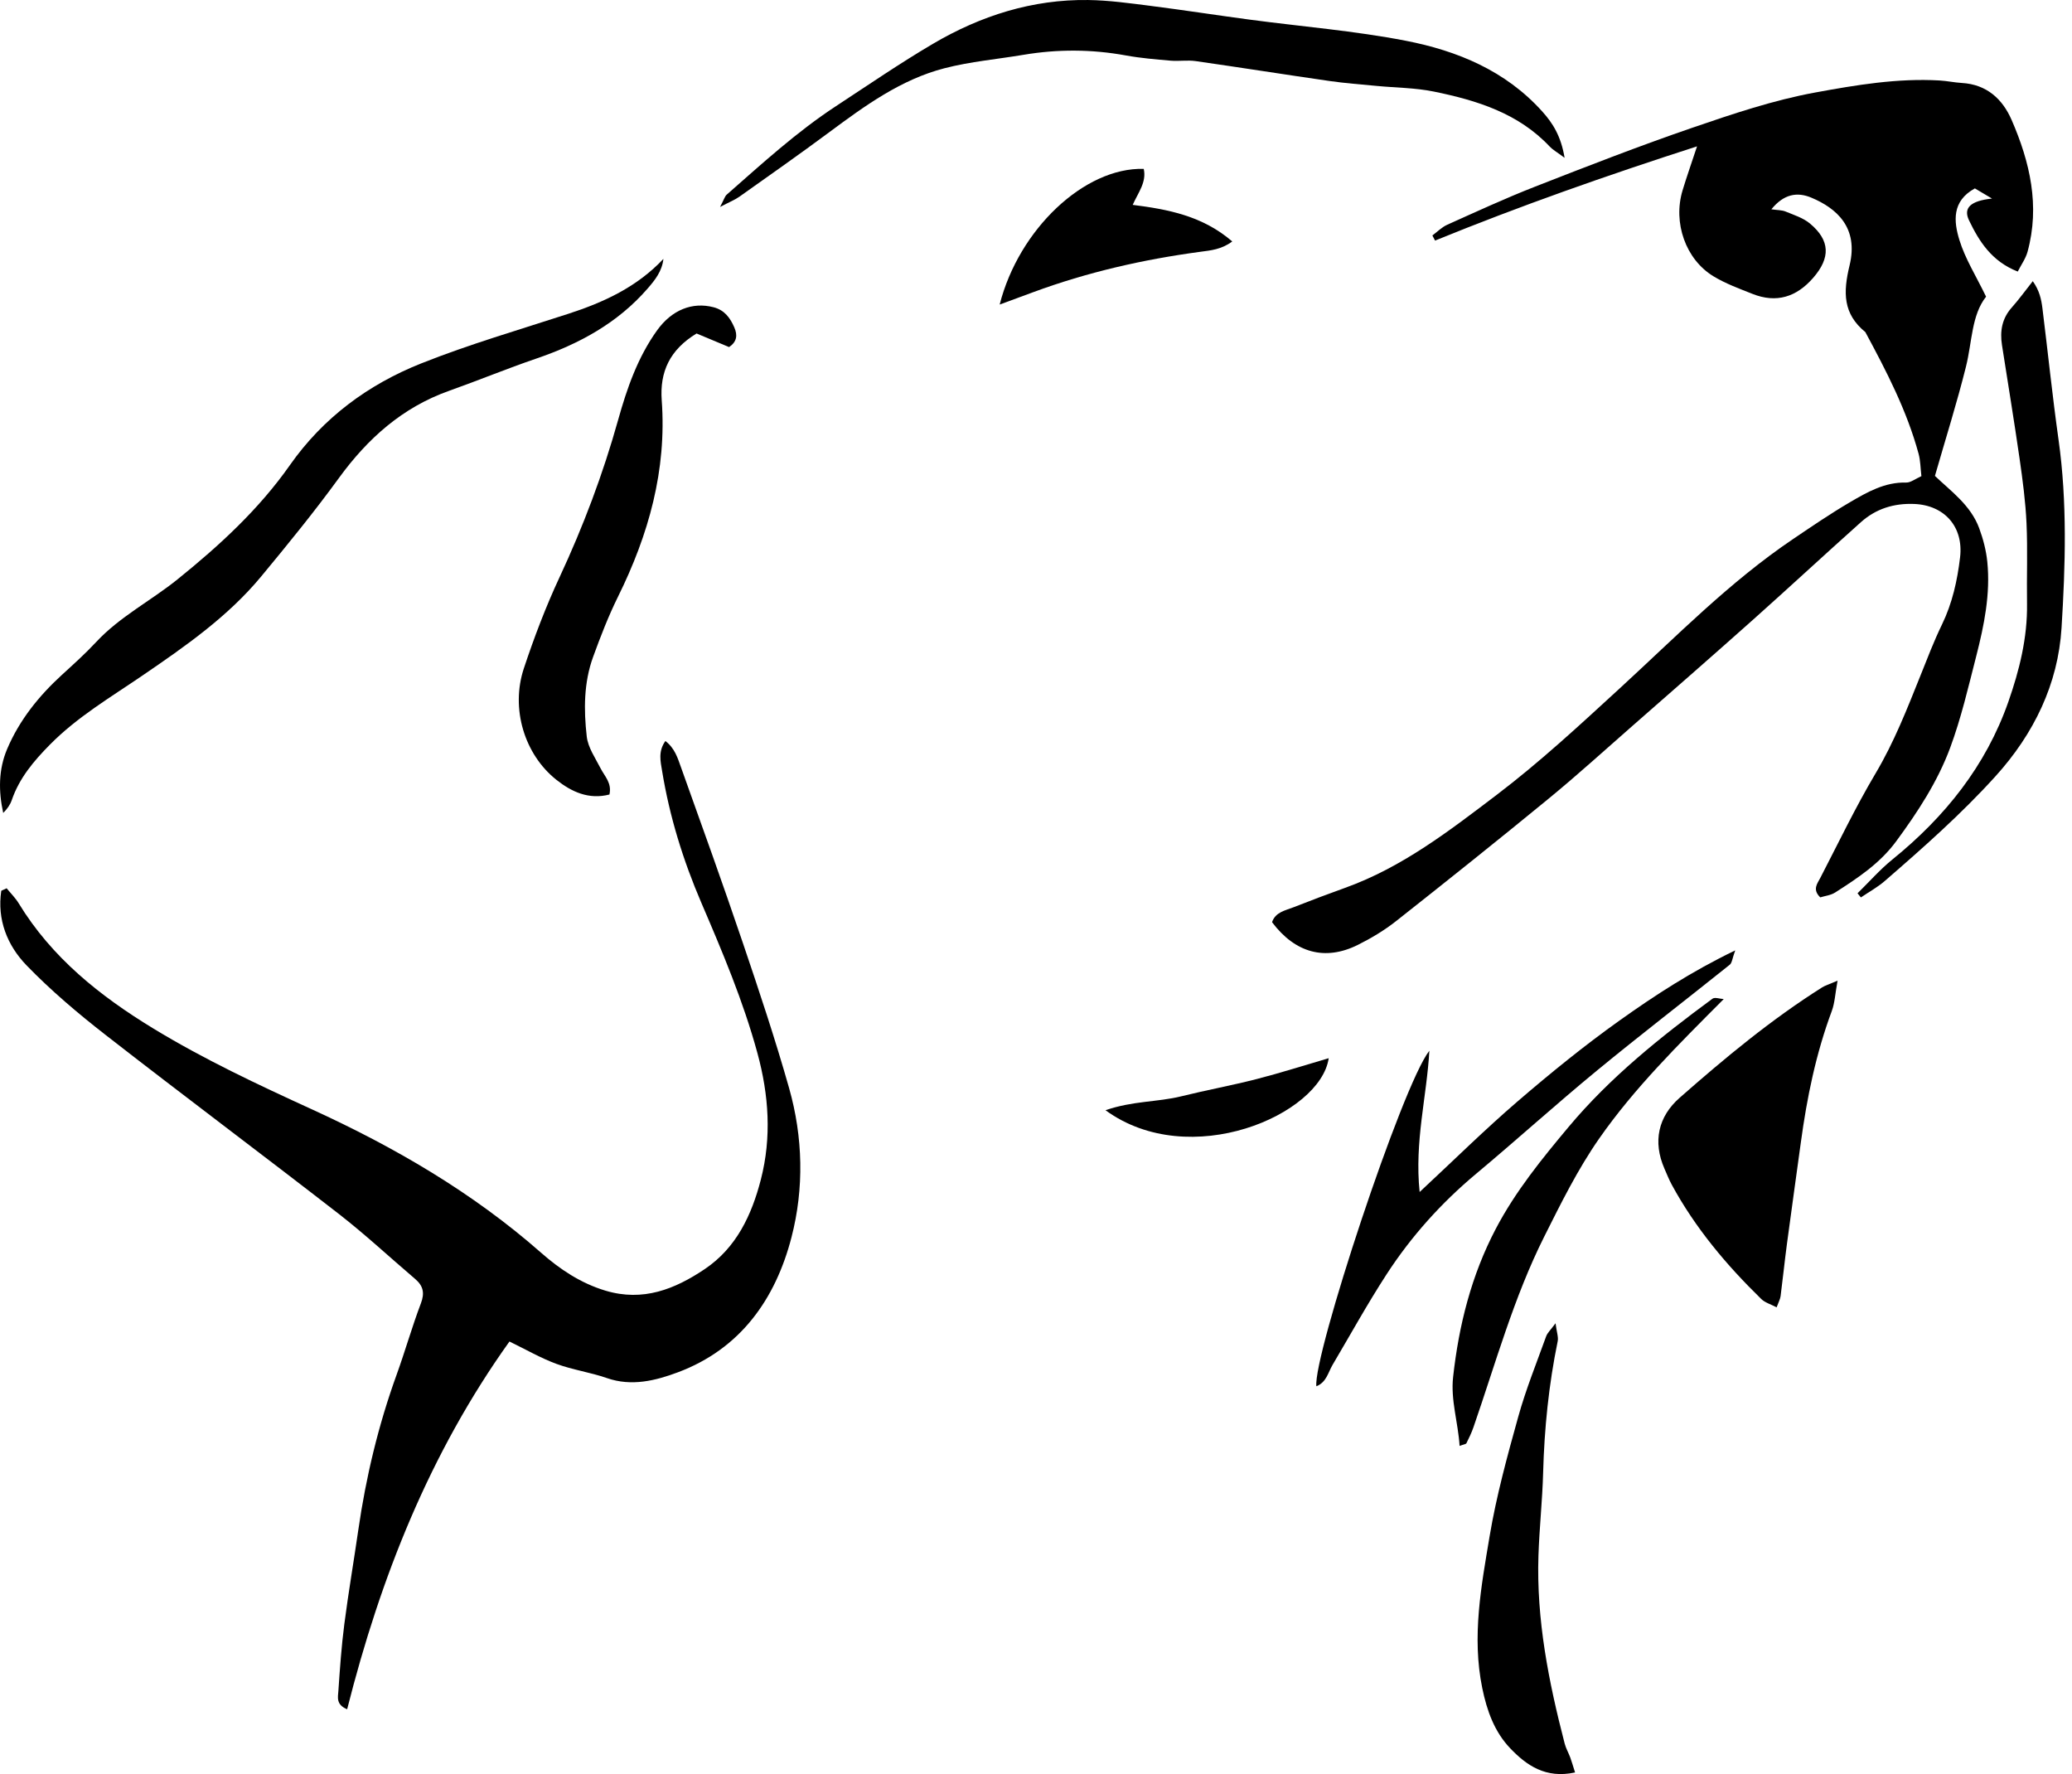 <?xml version="1.0" encoding="utf-8"?>
<!-- Generator: Adobe Illustrator 24.0.1, SVG Export Plug-In . SVG Version: 6.00 Build 0)  -->
<svg version="1.1" id="animal" xmlns="http://www.w3.org/2000/svg" xmlns:xlink="http://www.w3.org/1999/xlink" x="0px" y="0px"
	 width="257px" height="220px" viewBox="0 0 257 220" enable-background="new 0 0 257 220" xml:space="preserve">
<g id="animal_2_">
	<path d="M238.321,59.044c-0.116-0.976-0.114-1.905-0.348-2.769c-1.453-5.356-3.991-10.244-6.607-15.094
		c-2.779-2.268-2.768-4.916-1.953-8.277c1.138-4.69-1.614-7.073-4.725-8.386c-1.786-0.754-3.434-0.454-4.978,1.437
		c0.742,0.108,1.298,0.085,1.765,0.277c1.04,0.428,2.183,0.787,3.023,1.487c2.514,2.097,2.558,4.252,0.408,6.727
		c-2.081,2.396-4.567,3.181-7.55,1.994c-1.638-0.652-3.324-1.267-4.821-2.175c-3.466-2.1-5.045-6.657-3.839-10.651
		c0.497-1.646,1.071-3.268,1.796-5.465c-11.365,3.661-22.018,7.414-32.495,11.685c-0.11-0.212-0.22-0.424-0.33-0.636
		c0.61-0.45,1.164-1.024,1.84-1.328c3.601-1.616,7.189-3.275,10.862-4.712c6.478-2.534,12.966-5.061,19.543-7.318
		c4.993-1.714,10.055-3.418,15.225-4.367c5.062-0.929,10.221-1.799,15.441-1.494c0.927,0.054,1.846,0.255,2.773,0.31
		c3.067,0.182,5.03,1.985,6.162,4.587c2.273,5.229,3.538,10.65,1.97,16.358c-0.229,0.833-0.774,1.58-1.211,2.442
		c-3.241-1.274-4.782-3.732-6.043-6.353c-0.739-1.537,0.179-2.42,2.851-2.699c-0.902-0.535-1.548-0.919-2.126-1.262
		c-2.893,1.585-2.615,4.121-1.924,6.384c0.712,2.331,2.067,4.466,3.314,7.044c-1.811,2.285-1.724,5.58-2.488,8.651
		c-1.127,4.528-2.538,8.986-3.857,13.577c2.004,1.91,4.441,3.641,5.487,6.475c0.494,1.337,0.868,2.763,1.01,4.177
		c0.402,3.986-0.393,7.873-1.374,11.703c-0.977,3.813-1.867,7.676-3.232,11.356c-1.557,4.197-4.011,7.948-6.681,11.579
		c-2.048,2.784-4.782,4.571-7.572,6.362c-0.56,0.36-1.302,0.435-1.861,0.61c-1.013-0.979-0.354-1.717,0.004-2.408
		c2.25-4.341,4.363-8.765,6.856-12.963c2.303-3.876,3.919-8.016,5.58-12.16c0.846-2.111,1.657-4.244,2.65-6.286
		c1.291-2.654,1.912-5.466,2.253-8.349c0.448-3.789-1.94-6.465-5.683-6.619c-2.522-0.103-4.75,0.59-6.612,2.253
		c-4.493,4.014-8.912,8.112-13.409,12.122c-4.959,4.422-9.967,8.791-14.964,13.171c-3.433,3.009-6.815,6.083-10.342,8.978
		c-6.257,5.135-12.583,10.188-18.938,15.2c-1.456,1.148-3.085,2.126-4.748,2.954c-4.063,2.023-7.776,1.003-10.644-2.815
		c0.421-1.254,1.637-1.446,2.661-1.849c2.124-0.837,4.261-1.641,6.41-2.413c7.062-2.538,12.911-7.061,18.784-11.521
		c5.383-4.089,10.331-8.68,15.313-13.253c6.952-6.381,13.584-13.164,21.459-18.478c2.324-1.568,4.645-3.154,7.062-4.569
		c2.142-1.254,4.323-2.505,6.976-2.436C236.994,59.855,237.556,59.384,238.321,59.044z"/>
	<path d="M0.822,110.155c0.502,0.617,1.083,1.185,1.493,1.857c4.108,6.748,10.082,11.502,16.696,15.527
		c6.309,3.839,12.989,6.972,19.701,10.041c10.237,4.682,19.892,10.287,28.402,17.771c2.312,2.033,4.898,3.775,7.983,4.702
		c4.665,1.4,8.615-0.184,12.323-2.679c3.916-2.635,5.815-6.696,6.95-11.092c1.352-5.238,0.997-10.474-0.422-15.681
		c-1.753-6.433-4.339-12.55-6.96-18.652c-2.262-5.267-3.945-10.7-4.867-16.355c-0.188-1.154-0.515-2.414,0.412-3.702
		c1.163,0.895,1.521,2.107,1.92,3.22c2.592,7.234,5.195,14.466,7.662,21.744c2.031,5.992,4.039,12,5.762,18.084
		c1.725,6.094,1.87,12.415,0.294,18.499c-1.988,7.676-6.342,13.84-14.087,16.738c-2.742,1.026-5.73,1.788-8.805,0.718
		c-2.049-0.713-4.244-1.018-6.277-1.767c-1.937-0.714-3.749-1.767-5.813-2.767c-9.864,13.792-15.983,29.205-20.132,45.602
		c-1.409-0.571-1.137-1.522-1.088-2.25c0.189-2.774,0.383-5.554,0.739-8.31c0.503-3.896,1.17-7.772,1.732-11.661
		c0.951-6.582,2.491-13.013,4.757-19.274c1.06-2.929,1.907-5.937,3.011-8.848c0.493-1.299,0.271-2.178-0.721-3.023
		c-3.161-2.692-6.207-5.532-9.483-8.075c-9.592-7.443-19.319-14.711-28.897-22.172c-3.432-2.674-6.786-5.509-9.807-8.628
		c-2.404-2.482-3.677-5.68-3.143-9.259C0.38,110.362,0.601,110.258,0.822,110.155z"/>
	<path d="M82.287,32.105c-0.175,1.538-1.036,2.613-1.963,3.68c-3.731,4.295-8.509,6.874-13.812,8.684
		c-3.629,1.239-7.179,2.708-10.794,3.99c-5.808,2.06-10.113,5.915-13.694,10.836c-3.043,4.181-6.321,8.199-9.622,12.184
		c-4.145,5.005-9.438,8.678-14.753,12.308c-3.942,2.692-8.069,5.12-11.466,8.563c-1.996,2.023-3.783,4.13-4.721,6.862
		c-0.196,0.572-0.547,1.09-1.064,1.598c-0.59-2.698-0.595-5.382,0.494-7.939c1.525-3.583,3.923-6.562,6.788-9.182
		c1.442-1.319,2.904-2.628,4.232-4.056c2.942-3.163,6.794-5.119,10.105-7.787c5.192-4.183,10.083-8.672,13.938-14.161
		c4.135-5.888,9.721-10.003,16.279-12.614c5.968-2.377,12.169-4.174,18.287-6.166C74.903,37.477,78.995,35.6,82.287,32.105z"/>
	<path d="M194.065,19.571c-1.019-0.758-1.487-1.01-1.831-1.378c-3.899-4.16-9.049-5.744-14.375-6.835
		c-2.318-0.475-4.734-0.474-7.103-0.703c-1.955-0.189-3.917-0.331-5.859-0.611c-5.533-0.797-11.054-1.675-16.587-2.466
		c-1.022-0.146-2.087,0.035-3.122-0.055c-1.851-0.161-3.712-0.313-5.537-0.646c-4.234-0.774-8.453-0.792-12.689-0.082
		c-3.267,0.548-6.597,0.84-9.792,1.663c-5.422,1.396-9.891,4.659-14.321,7.945c-3.668,2.721-7.408,5.345-11.135,7.987
		c-0.555,0.393-1.208,0.648-2.401,1.274c0.486-0.912,0.582-1.313,0.835-1.535c4.371-3.834,8.664-7.769,13.546-10.968
		c3.99-2.614,7.929-5.32,12.038-7.735c5.912-3.476,12.317-5.52,19.245-5.423c2.582,0.036,5.167,0.4,7.737,0.727
		c4.105,0.521,8.195,1.158,12.297,1.706c6.463,0.863,12.991,1.382,19.379,2.624c6.382,1.242,12.344,3.707,16.885,8.743
		C192.614,15.288,193.612,16.874,194.065,19.571z"/>
	<path d="M227.922,121.612c-0.302,1.647-0.345,2.767-0.717,3.765c-1.966,5.276-3.083,10.742-3.838,16.298
		c-0.571,4.197-1.166,8.39-1.725,12.588c-0.287,2.153-0.505,4.314-0.786,6.468c-0.05,0.383-0.258,0.745-0.493,1.392
		c-0.737-0.389-1.443-0.584-1.903-1.032c-4.329-4.222-8.193-8.82-11.095-14.163c-0.346-0.637-0.615-1.318-0.907-1.984
		c-1.483-3.382-0.775-6.475,1.872-8.804c5.603-4.927,11.349-9.702,17.683-13.698C226.352,122.227,226.755,122.114,227.922,121.612z"
		/>
	<path d="M75.591,98.527c-2.554,0.661-4.692-0.325-6.578-1.822c-3.969-3.149-5.693-8.831-4.038-13.817
		c1.274-3.835,2.719-7.639,4.426-11.3c2.948-6.322,5.391-12.799,7.27-19.519c1.089-3.895,2.423-7.748,4.827-11.098
		c1.831-2.552,4.38-3.552,7.001-2.872c1.367,0.355,2.053,1.3,2.577,2.491c0.439,0.997,0.313,1.803-0.642,2.452
		c-1.408-0.588-2.803-1.172-4.036-1.687c-3.315,2.019-4.58,4.742-4.32,8.295c0.632,8.648-1.622,16.654-5.419,24.338
		c-1.194,2.416-2.175,4.948-3.096,7.484c-1.16,3.194-1.161,6.56-0.785,9.865c0.156,1.368,1.067,2.668,1.722,3.954
		C75.003,96.28,75.913,97.101,75.591,98.527z"/>
	<path d="M195.362,219.8c-3.657,0.794-6.03-0.893-8.036-2.987c-1.958-2.044-2.899-4.656-3.478-7.492
		c-1.304-6.383-0.121-12.621,0.918-18.826c0.836-4.99,2.187-9.907,3.545-14.791c0.943-3.392,2.273-6.678,3.469-9.997
		c0.154-0.427,0.543-0.769,1.161-1.61c0.147,1.122,0.375,1.708,0.268,2.226c-1.109,5.388-1.66,10.828-1.808,16.326
		c-0.092,3.416-0.466,6.825-0.58,10.241c-0.267,7.957,1.269,15.678,3.252,23.327c0.155,0.597,0.477,1.149,0.695,1.732
		C194.942,218.419,195.076,218.903,195.362,219.8z"/>
	<path d="M177.289,130.302c-0.312,5.669-1.86,11.261-1.204,17.516c4.28-3.98,8.092-7.749,12.146-11.234
		c4.085-3.512,8.282-6.923,12.668-10.045c4.363-3.106,8.874-6.049,14.329-8.683c-0.367,1.001-0.393,1.55-0.678,1.778
		c-5.501,4.407-11.095,8.7-16.537,13.178c-5.047,4.152-9.893,8.547-14.91,12.737c-4.335,3.621-8.066,7.772-11.126,12.487
		c-2.369,3.65-4.476,7.47-6.692,11.219c-0.555,0.939-0.752,2.159-2.011,2.656C162.851,168.179,173.915,134.567,177.289,130.302z"/>
	<path d="M230.398,110.776c1.438-1.406,2.775-2.937,4.33-4.197c6.51-5.273,11.598-11.612,14.38-19.559
		c1.363-3.894,2.376-7.935,2.313-12.148c-0.05-3.329,0.088-6.665-0.063-9.988c-0.122-2.678-0.478-5.353-0.86-8.01
		c-0.676-4.703-1.454-9.392-2.184-14.088c-0.268-1.722-0.001-3.288,1.214-4.65c0.875-0.981,1.647-2.054,2.608-3.267
		c0.819,1.152,1.057,2.239,1.193,3.332c0.678,5.44,1.237,10.896,2.001,16.323c1.094,7.772,0.853,15.593,0.373,23.343
		c-0.43,6.95-3.42,13.128-8.186,18.39c-4.253,4.696-8.979,8.867-13.748,13.001c-0.898,0.778-1.967,1.359-2.956,2.031
		C230.674,111.117,230.536,110.947,230.398,110.776z"/>
	<path d="M213.802,123.895c-5.698,5.718-11.103,11.067-15.448,17.295c-2.651,3.8-4.74,8.02-6.825,12.18
		c-3.781,7.544-6.015,15.684-8.769,23.623c-0.236,0.679-0.548,1.335-0.873,1.978c-0.065,0.128-0.347,0.146-0.846,0.334
		c-0.184-2.91-1.122-5.677-0.806-8.533c0.71-6.428,2.267-12.63,5.306-18.411c2.435-4.635,5.707-8.657,9.038-12.634
		c5.16-6.161,11.393-11.139,17.826-15.878C212.7,123.631,213.329,123.869,213.802,123.895z"/>
	<path d="M123.994,37.767c2.387-9.364,10.535-17.031,17.87-16.826c0.366,1.648-0.664,2.893-1.371,4.464
		c4.388,0.555,8.664,1.364,12.35,4.536c-1.34,1.005-2.699,1.113-3.943,1.28c-7.096,0.951-14.031,2.532-20.753,5.014
		C126.914,36.691,125.682,37.145,123.994,37.767z"/>
	<path d="M137.121,137.678c3.373-1.168,6.467-1.002,9.37-1.72c3.111-0.77,6.271-1.347,9.375-2.144
		c2.966-0.761,5.887-1.697,8.939-2.588C163.792,138.238,147.575,145.304,137.121,137.678z"/>
</g>
</svg>
